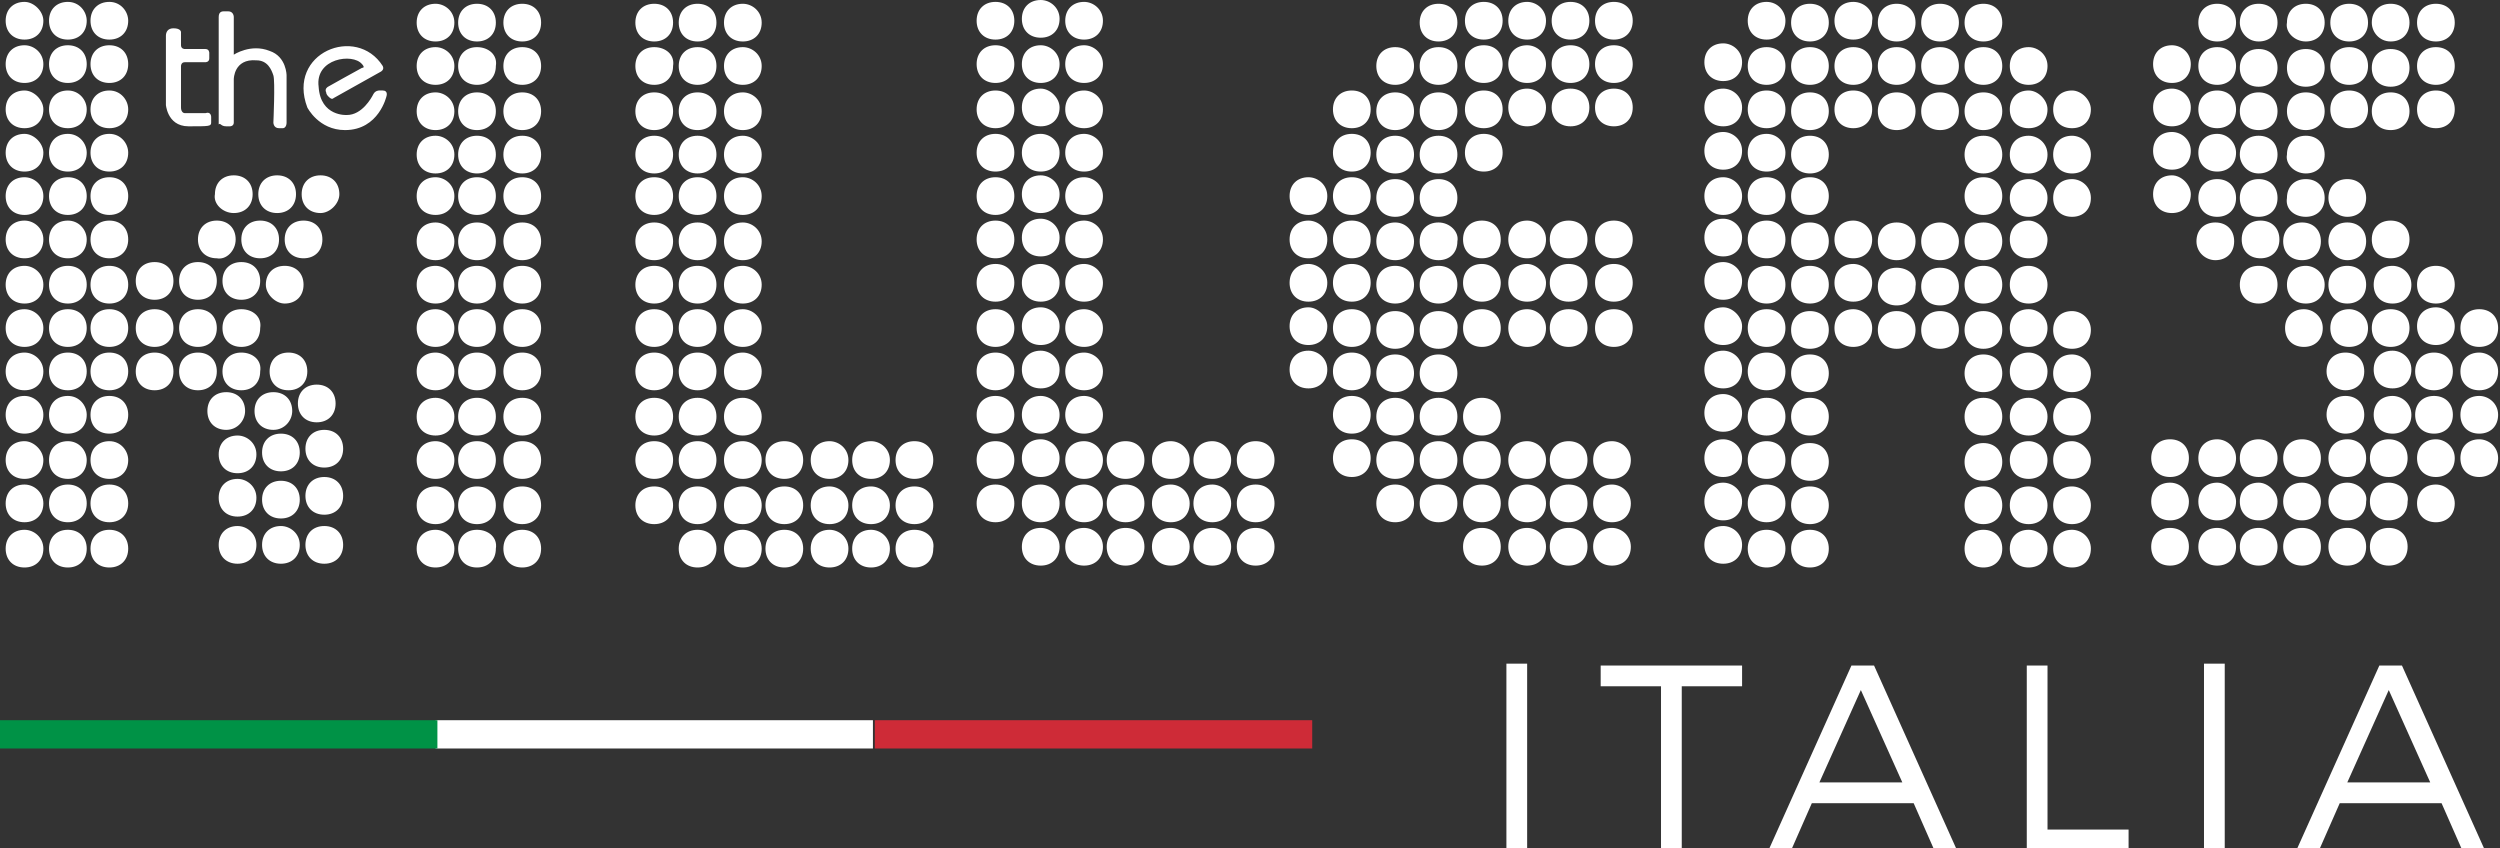 <?xml version="1.0" encoding="utf-8"?>
<!-- Generator: Adobe Illustrator 17.1.0, SVG Export Plug-In . SVG Version: 6.00 Build 0)  -->
<!DOCTYPE svg PUBLIC "-//W3C//DTD SVG 1.1//EN" "http://www.w3.org/Graphics/SVG/1.1/DTD/svg11.dtd">
<svg version="1.1" id="Livello_1" xmlns="http://www.w3.org/2000/svg" xmlns:xlink="http://www.w3.org/1999/xlink" x="0px" y="0px"
	 viewBox="231.4 718.3 132.6 45" enable-background="new 231.4 718.3 132.6 45" xml:space="preserve">
<rect x="231.4" y="718.3" width="132.6" height="45" fill="#333333" stroke="none"/>
<g>
	<g id="logo_2_">
		<g>
			<path fill="#FFFFFF" d="M360.6,718.5c-0.6,0-1,0.4-1,1s0.4,1,1,1s1-0.4,1-1S361.2,718.5,360.6,718.5z M360.6,720.8
				c-0.6,0-1,0.4-1,1s0.4,1,1,1s1-0.4,1-1S361.2,720.8,360.6,720.8z M360.6,723.1c-0.6,0-1,0.4-1,1s0.4,1,1,1s1-0.4,1-1
				S361.2,723.1,360.6,723.1z M358.2,720.5c0.6,0,1-0.4,1-1c0-0.6-0.4-1-1-1s-1,0.4-1,1C357.2,720,357.6,720.5,358.2,720.5z
				 M358.2,722.9c0.6,0,1-0.4,1-1s-0.4-1-1-1s-1,0.4-1,1S357.6,722.9,358.2,722.9z M358.2,725.2c0.6,0,1-0.4,1-1s-0.4-1-1-1
				s-1,0.4-1,1S357.6,725.2,358.2,725.2z M356,718.5c-0.6,0-1,0.4-1,1s0.4,1,1,1s1-0.4,1-1S356.6,718.5,356,718.5z M356,720.8
				c-0.6,0-1,0.4-1,1s0.4,1,1,1s1-0.4,1-1S356.6,720.8,356,720.8z M353.7,727.5c0.6,0,1-0.4,1-1c0-0.6-0.4-1-1-1s-1,0.4-1,1
				C352.6,727,353.1,727.5,353.7,727.5z M353.7,729.8c0.6,0,1-0.4,1-1s-0.4-1-1-1s-1,0.4-1,1C352.6,729.4,353.1,729.8,353.7,729.8z
				 M355.9,729.8c0.6,0,1-0.4,1-1s-0.4-1-1-1s-1,0.4-1,1S355.4,729.8,355.9,729.8z M351.2,727.5c0.6,0,1-0.4,1-1c0-0.6-0.4-1-1-1
				s-1,0.4-1,1C350.2,727,350.6,727.5,351.2,727.5z M351.2,729.8c0.6,0,1-0.4,1-1s-0.4-1-1-1s-1,0.4-1,1
				C350.2,729.4,350.6,729.8,351.2,729.8z M349,725.4c-0.6,0-1,0.4-1,1c0,0.6,0.4,1,1,1s1-0.4,1-1C350,725.9,349.6,725.4,349,725.4z
				 M349,727.8c-0.6,0-1,0.4-1,1c0,0.6,0.4,1,1,1s1-0.4,1-1C350,728.2,349.6,727.8,349,727.8z M356,723.1c-0.6,0-1,0.4-1,1
				s0.4,1,1,1s1-0.4,1-1S356.6,723.1,356,723.1z M353.7,720.5c0.6,0,1-0.4,1-1c0-0.6-0.4-1-1-1s-1,0.4-1,1
				C352.6,720,353.1,720.5,353.7,720.5z M353.7,722.9c0.6,0,1-0.4,1-1s-0.4-1-1-1s-1,0.4-1,1S353.1,722.9,353.7,722.9z M353.7,725.2
				c0.6,0,1-0.4,1-1s-0.4-1-1-1s-1,0.4-1,1S353.1,725.2,353.7,725.2z M351.2,720.5c0.6,0,1-0.4,1-1c0-0.6-0.4-1-1-1s-1,0.4-1,1
				C350.2,720,350.6,720.5,351.2,720.5z M351.2,722.9c0.6,0,1-0.4,1-1s-0.4-1-1-1s-1,0.4-1,1S350.6,722.9,351.2,722.9z M351.2,725.2
				c0.6,0,1-0.4,1-1s-0.4-1-1-1s-1,0.4-1,1S350.6,725.2,351.2,725.2z M349,718.5c-0.6,0-1,0.4-1,1s0.4,1,1,1s1-0.4,1-1
				S349.6,718.5,349,718.5z M349,720.8c-0.6,0-1,0.4-1,1s0.4,1,1,1s1-0.4,1-1S349.6,720.8,349,720.8z M349,723.1c-0.6,0-1,0.4-1,1
				s0.4,1,1,1s1-0.4,1-1S349.6,723.1,349,723.1z M346.6,723c-0.6,0-1,0.4-1,1s0.4,1,1,1s1-0.4,1-1S347.1,723,346.6,723z
				 M346.6,720.7c-0.6,0-1,0.4-1,1s0.4,1,1,1s1-0.4,1-1S347.1,720.7,346.6,720.7z M346.6,725.3c-0.6,0-1,0.4-1,1s0.4,1,1,1
				s1-0.4,1-1S347.1,725.3,346.6,725.3z M346.6,727.6c-0.6,0-1,0.4-1,1c0,0.6,0.4,1,1,1s1-0.4,1-1
				C347.6,728.1,347.1,727.6,346.6,727.6z M355.9,732.1c0.6,0,1-0.4,1-1s-0.4-1-1-1s-1,0.4-1,1S355.4,732.1,355.9,732.1z M358.2,730
				c-0.6,0-1,0.4-1,1s0.4,1,1,1c0.6,0,1-0.4,1-1S358.8,730,358.2,730z M353.5,732.1c0.6,0,1-0.4,1-1s-0.4-1-1-1s-1,0.4-1,1
				S352.9,732.1,353.5,732.1z M351.3,730c-0.6,0-1,0.4-1,1s0.4,1,1,1s1-0.4,1-1S351.9,730,351.3,730z M348.9,732.1c0.6,0,1-0.4,1-1
				s-0.4-1-1-1c-0.6,0-1,0.4-1,1S348.4,732.1,348.9,732.1z M346.5,746.3c-0.6,0-1,0.4-1,1s0.4,1,1,1s1-0.4,1-1
				S347.1,746.3,346.5,746.3z M346.5,743.9c-0.6,0-1,0.4-1,1c0,0.6,0.4,1,1,1s1-0.4,1-1C347.5,744.4,347.1,743.9,346.5,743.9z
				 M346.5,741.6c-0.6,0-1,0.4-1,1s0.4,1,1,1s1-0.4,1-1S347.1,741.6,346.5,741.6z M349,746.3c-0.6,0-1,0.4-1,1s0.4,1,1,1
				c0.6,0,1-0.4,1-1S349.5,746.3,349,746.3z M349,743.9c-0.6,0-1,0.4-1,1c0,0.6,0.4,1,1,1c0.6,0,1-0.4,1-1
				C350,744.4,349.5,743.9,349,743.9z M349,741.6c-0.6,0-1,0.4-1,1s0.4,1,1,1c0.6,0,1-0.4,1-1S349.5,741.6,349,741.6z M351.2,746.3
				c-0.6,0-1,0.4-1,1s0.4,1,1,1s1-0.4,1-1S351.7,746.3,351.2,746.3z M351.2,743.9c-0.6,0-1,0.4-1,1c0,0.6,0.4,1,1,1s1-0.4,1-1
				C352.2,744.4,351.7,743.9,351.2,743.9z M355.8,741.3c0.6,0,1-0.4,1-1s-0.4-1-1-1s-1,0.4-1,1S355.3,741.3,355.8,741.3z M355.8,739
				c0.6,0,1-0.4,1-1s-0.4-1-1-1s-1,0.4-1,1S355.3,739,355.8,739z M358.3,739.3c-0.6,0-1,0.4-1,1s0.4,1,1,1s1-0.4,1-1
				S358.8,739.3,358.3,739.3z M358.3,736.9c-0.6,0-1,0.4-1,1s0.4,1,1,1s1-0.4,1-1S358.8,736.9,358.3,736.9z M360.5,741.3
				c0.6,0,1-0.4,1-1s-0.4-1-1-1c-0.6,0-1,0.4-1,1S359.9,741.3,360.5,741.3z M360.5,739c0.6,0,1-0.4,1-1s-0.4-1-1-1c-0.6,0-1,0.4-1,1
				S359.9,739,360.5,739z M351.2,741.6c-0.6,0-1,0.4-1,1s0.4,1,1,1s1-0.4,1-1S351.7,741.6,351.2,741.6z M353.5,746.3
				c-0.6,0-1,0.4-1,1s0.4,1,1,1s1-0.4,1-1S354.1,746.3,353.5,746.3z M353.5,743.9c-0.6,0-1,0.4-1,1c0,0.6,0.4,1,1,1s1-0.4,1-1
				C354.5,744.4,354.1,743.9,353.5,743.9z M353.5,741.6c-0.6,0-1,0.4-1,1s0.4,1,1,1s1-0.4,1-1C354.5,742,354.1,741.6,353.5,741.6z
				 M355.9,746.3c-0.6,0-1,0.4-1,1s0.4,1,1,1s1-0.4,1-1S356.5,746.3,355.9,746.3z M355.9,743.9c-0.6,0-1,0.4-1,1c0,0.6,0.4,1,1,1
				s1-0.4,1-1C357,744.4,356.5,743.9,355.9,743.9z M355.9,741.6c-0.6,0-1,0.4-1,1s0.4,1,1,1s1-0.4,1-1S356.5,741.6,355.9,741.6z
				 M358.1,746.3c-0.6,0-1,0.4-1,1s0.4,1,1,1s1-0.4,1-1S358.7,746.3,358.1,746.3z M358.1,743.9c-0.6,0-1,0.4-1,1c0,0.6,0.4,1,1,1
				s1-0.4,1-1C359.2,744.4,358.7,743.9,358.1,743.9z M358.1,741.6c-0.6,0-1,0.4-1,1s0.4,1,1,1s1-0.4,1-1S358.7,741.6,358.1,741.6z
				 M360.6,741.6c-0.6,0-1,0.4-1,1s0.4,1,1,1s1-0.4,1-1S361.1,741.6,360.6,741.6z M362.9,741.6c-0.6,0-1,0.4-1,1s0.4,1,1,1
				s1-0.4,1-1S363.4,741.6,362.9,741.6z M360.6,744c-0.6,0-1,0.4-1,1s0.4,1,1,1s1-0.4,1-1S361.1,744,360.6,744z M362.9,739.3
				c-0.6,0-1,0.4-1,1s0.4,1,1,1s1-0.4,1-1S363.4,739.3,362.9,739.3z M362.9,737c-0.6,0-1,0.4-1,1s0.4,1,1,1s1-0.4,1-1
				S363.4,737,362.9,737z M362.9,736.7c0.6,0,1-0.4,1-1s-0.4-1-1-1s-1,0.4-1,1S362.3,736.7,362.9,736.7z M353.6,734.7
				c-0.6,0-1,0.4-1,1s0.4,1,1,1c0.6,0,1-0.4,1-1S354.1,734.7,353.6,734.7z M356,734.7c-0.6,0-1,0.4-1,1s0.4,1,1,1c0.6,0,1-0.4,1-1
				S356.5,734.7,356,734.7z M358.2,736.7c0.6,0,1-0.4,1-1s-0.4-1-1-1c-0.6,0-1,0.4-1,1S357.6,736.7,358.2,736.7z M360.6,734.6
				c-0.6,0-1,0.4-1,1c0,0.6,0.4,1,1,1s1-0.4,1-1S361.1,734.6,360.6,734.6z M360.6,734.4c0.6,0,1-0.4,1-1s-0.4-1-1-1
				c-0.6,0-1,0.4-1,1S360,734.4,360.6,734.4z M351.2,732.4c-0.6,0-1,0.4-1,1s0.4,1,1,1c0.6,0,1-0.4,1-1S351.8,732.4,351.2,732.4z
				 M353.7,732.4c-0.6,0-1,0.4-1,1s0.4,1,1,1c0.6,0,1-0.4,1-1S354.2,732.4,353.7,732.4z M355.9,734.4c0.6,0,1-0.4,1-1s-0.4-1-1-1
				s-1,0.4-1,1S355.3,734.4,355.9,734.4z M358.3,732.4c-0.6,0-1,0.4-1,1s0.4,1,1,1c0.6,0,1-0.4,1-1S358.8,732.4,358.3,732.4z
				 M322.8,720.6c-0.6,0-1,0.4-1,1s0.4,1,1,1c0.6,0,1-0.4,1-1S323.3,720.6,322.8,720.6z M322.8,723c-0.6,0-1,0.4-1,1s0.4,1,1,1
				c0.6,0,1-0.4,1-1S323.3,723,322.8,723z M322.8,725.3c-0.6,0-1,0.4-1,1s0.4,1,1,1c0.6,0,1-0.4,1-1S323.3,725.3,322.8,725.3z
				 M322.8,727.7c-0.6,0-1,0.4-1,1c0,0.6,0.4,1,1,1c0.6,0,1-0.4,1-1C323.8,728.1,323.3,727.7,322.8,727.7z M322.8,729.9
				c-0.6,0-1,0.4-1,1s0.4,1,1,1c0.6,0,1-0.4,1-1S323.3,729.9,322.8,729.9z M322.8,732.2c-0.6,0-1,0.4-1,1s0.4,1,1,1c0.6,0,1-0.4,1-1
				S323.3,732.2,322.8,732.2z M322.8,734.6c-0.6,0-1,0.4-1,1c0,0.6,0.4,1,1,1c0.6,0,1-0.4,1-1C323.8,735.1,323.3,734.6,322.8,734.6z
				 M322.8,736.9c-0.6,0-1,0.4-1,1s0.4,1,1,1c0.6,0,1-0.4,1-1S323.3,736.9,322.8,736.9z M322.8,739.2c-0.6,0-1,0.4-1,1s0.4,1,1,1
				c0.6,0,1-0.4,1-1S323.3,739.2,322.8,739.2z M322.8,741.6c-0.6,0-1,0.4-1,1s0.4,1,1,1c0.6,0,1-0.4,1-1S323.3,741.6,322.8,741.6z
				 M322.8,743.9c-0.6,0-1,0.4-1,1s0.4,1,1,1c0.6,0,1-0.4,1-1S323.3,743.9,322.8,743.9z M322.8,746.2c-0.6,0-1,0.4-1,1s0.4,1,1,1
				c0.6,0,1-0.4,1-1S323.3,746.2,322.8,746.2z M339,720.8c-0.6,0-1,0.4-1,1c0,0.6,0.4,1,1,1c0.6,0,1-0.4,1-1
				C340,721.2,339.5,720.8,339,720.8z M339,723.1c-0.6,0-1,0.4-1,1c0,0.6,0.4,1,1,1c0.6,0,1-0.4,1-1
				C340,723.6,339.5,723.1,339,723.1z M339,725.5c-0.6,0-1,0.4-1,1s0.4,1,1,1c0.6,0,1-0.4,1-1S339.5,725.5,339,725.5z M339,727.8
				c-0.6,0-1,0.4-1,1c0,0.6,0.4,1,1,1c0.6,0,1-0.4,1-1C340,728.2,339.5,727.8,339,727.8z M341.3,723.1c-0.6,0-1,0.4-1,1
				c0,0.6,0.4,1,1,1c0.6,0,1-0.4,1-1C342.3,723.6,341.8,723.1,341.3,723.1z M341.3,725.5c-0.6,0-1,0.4-1,1s0.4,1,1,1
				c0.6,0,1-0.4,1-1S341.8,725.5,341.3,725.5z M341.3,727.8c-0.6,0-1,0.4-1,1c0,0.6,0.4,1,1,1c0.6,0,1-0.4,1-1
				C342.3,728.2,341.8,727.8,341.3,727.8z M339,730c-0.6,0-1,0.4-1,1c0,0.6,0.4,1,1,1c0.6,0,1-0.4,1-1C340,730.5,339.5,730,339,730z
				 M339,732.4c-0.6,0-1,0.4-1,1s0.4,1,1,1c0.6,0,1-0.4,1-1S339.5,732.4,339,732.4z M339,734.7c-0.6,0-1,0.4-1,1s0.4,1,1,1
				c0.6,0,1-0.4,1-1S339.5,734.7,339,734.7z M339,737c-0.6,0-1,0.4-1,1s0.4,1,1,1c0.6,0,1-0.4,1-1S339.5,737,339,737z M339,739.4
				c-0.6,0-1,0.4-1,1c0,0.6,0.4,1,1,1c0.6,0,1-0.4,1-1C340,739.8,339.5,739.4,339,739.4z M339,741.7c-0.6,0-1,0.4-1,1s0.4,1,1,1
				c0.6,0,1-0.4,1-1S339.5,741.7,339,741.7z M339,744.1c-0.6,0-1,0.4-1,1s0.4,1,1,1c0.6,0,1-0.4,1-1S339.5,744.1,339,744.1z
				 M339,746.4c-0.6,0-1,0.4-1,1s0.4,1,1,1c0.6,0,1-0.4,1-1S339.5,746.4,339,746.4z M341.3,734.8c-0.6,0-1,0.4-1,1c0,0.6,0.4,1,1,1
				c0.6,0,1-0.4,1-1C342.3,735.2,341.8,734.8,341.3,734.8z M341.3,737.1c-0.6,0-1,0.4-1,1s0.4,1,1,1c0.6,0,1-0.4,1-1
				S341.8,737.1,341.3,737.1z M341.3,739.4c-0.6,0-1,0.4-1,1s0.4,1,1,1c0.6,0,1-0.4,1-1S341.8,739.4,341.3,739.4z M341.3,741.7
				c-0.6,0-1,0.4-1,1c0,0.6,0.4,1,1,1c0.6,0,1-0.4,1-1C342.3,742.2,341.8,741.7,341.3,741.7z M341.3,744.1c-0.6,0-1,0.4-1,1
				s0.4,1,1,1c0.6,0,1-0.4,1-1S341.8,744.1,341.3,744.1z M341.3,746.4c-0.6,0-1,0.4-1,1s0.4,1,1,1c0.6,0,1-0.4,1-1
				S341.8,746.4,341.3,746.4z M325.1,718.4c-0.6,0-1,0.4-1,1c0,0.6,0.4,1,1,1c0.6,0,1-0.4,1-1C326.1,718.9,325.7,718.4,325.1,718.4z
				 M325.1,720.8c-0.6,0-1,0.4-1,1c0,0.6,0.4,1,1,1c0.6,0,1-0.4,1-1C326.1,721.2,325.7,720.8,325.1,720.8z M325.1,723.1
				c-0.6,0-1,0.4-1,1s0.4,1,1,1c0.6,0,1-0.4,1-1S325.7,723.1,325.1,723.1z M325.1,725.4c-0.6,0-1,0.4-1,1c0,0.6,0.4,1,1,1
				c0.6,0,1-0.4,1-1C326.1,725.9,325.7,725.4,325.1,725.4z M325.1,727.7c-0.6,0-1,0.4-1,1s0.4,1,1,1c0.6,0,1-0.4,1-1
				S325.7,727.7,325.1,727.7z M325.1,730c-0.6,0-1,0.4-1,1s0.4,1,1,1c0.6,0,1-0.4,1-1S325.7,730,325.1,730z M325.1,732.4
				c-0.6,0-1,0.4-1,1s0.4,1,1,1c0.6,0,1-0.4,1-1S325.7,732.4,325.1,732.4z M325.1,734.7c-0.6,0-1,0.4-1,1s0.4,1,1,1c0.6,0,1-0.4,1-1
				S325.7,734.7,325.1,734.7z M325.1,737c-0.6,0-1,0.4-1,1s0.4,1,1,1c0.6,0,1-0.4,1-1S325.7,737,325.1,737z M325.1,739.4
				c-0.6,0-1,0.4-1,1s0.4,1,1,1c0.6,0,1-0.4,1-1S325.7,739.4,325.1,739.4z M325.1,741.7c-0.6,0-1,0.4-1,1s0.4,1,1,1c0.6,0,1-0.4,1-1
				S325.7,741.7,325.1,741.7z M325.1,744c-0.6,0-1,0.4-1,1s0.4,1,1,1c0.6,0,1-0.4,1-1S325.7,744,325.1,744z M325.1,746.4
				c-0.6,0-1,0.4-1,1s0.4,1,1,1c0.6,0,1-0.4,1-1S325.7,746.4,325.1,746.4z M327.4,718.5c-0.6,0-1,0.4-1,1c0,0.6,0.4,1,1,1s1-0.4,1-1
				C328.4,718.9,328,718.5,327.4,718.5z M327.4,720.8c-0.6,0-1,0.4-1,1s0.4,1,1,1s1-0.4,1-1S328,720.8,327.4,720.8z M327.4,723.2
				c-0.6,0-1,0.4-1,1s0.4,1,1,1s1-0.4,1-1S328,723.2,327.4,723.2z M329.7,718.4c-0.6,0-1,0.4-1,1c0,0.6,0.4,1,1,1s1-0.4,1-1
				C330.8,718.9,330.3,718.4,329.7,718.4z M329.7,720.8c-0.6,0-1,0.4-1,1c0,0.6,0.4,1,1,1s1-0.4,1-1
				C330.7,721.2,330.3,720.8,329.7,720.8z M329.7,723.1c-0.6,0-1,0.4-1,1s0.4,1,1,1s1-0.4,1-1S330.3,723.1,329.7,723.1z M332,720.5
				c0.6,0,1-0.4,1-1c0-0.6-0.4-1-1-1s-1,0.4-1,1S331.4,720.5,332,720.5z M332,722.8c0.6,0,1-0.4,1-1c0-0.6-0.4-1-1-1s-1,0.4-1,1
				C331,722.4,331.4,722.8,332,722.8z M332,725.2c0.6,0,1-0.4,1-1s-0.4-1-1-1s-1,0.4-1,1S331.4,725.2,332,725.2z M334.3,720.5
				c0.6,0,1-0.4,1-1c0-0.6-0.4-1-1-1s-1,0.4-1,1C333.3,720.1,333.7,720.5,334.3,720.5z M334.3,722.8c0.6,0,1-0.4,1-1
				c0-0.6-0.4-1-1-1s-1,0.4-1,1C333.3,722.4,333.7,722.8,334.3,722.8z M334.3,725.2c0.6,0,1-0.4,1-1s-0.4-1-1-1s-1,0.4-1,1
				S333.7,725.2,334.3,725.2z M327.4,725.5c-0.6,0-1,0.4-1,1c0,0.6,0.4,1,1,1s1-0.4,1-1C328.4,725.9,328,725.5,327.4,725.5z
				 M327.4,727.7c-0.6,0-1,0.4-1,1s0.4,1,1,1s1-0.4,1-1S328,727.7,327.4,727.7z M327.4,730.1c-0.6,0-1,0.4-1,1s0.4,1,1,1s1-0.4,1-1
				S328,730.1,327.4,730.1z M327.4,732.4c-0.6,0-1,0.4-1,1s0.4,1,1,1s1-0.4,1-1S328,732.4,327.4,732.4z M327.4,734.8
				c-0.6,0-1,0.4-1,1s0.4,1,1,1s1-0.4,1-1S328,734.8,327.4,734.8z M329.7,730c-0.6,0-1,0.4-1,1c0,0.6,0.4,1,1,1s1-0.4,1-1
				C330.7,730.4,330.2,730,329.7,730z M329.7,732.3c-0.6,0-1,0.4-1,1s0.4,1,1,1s1-0.4,1-1S330.2,732.3,329.7,732.3z M329.7,734.7
				c-0.6,0-1,0.4-1,1s0.4,1,1,1s1-0.4,1-1S330.2,734.7,329.7,734.7z M332,730.1c-0.6,0-1,0.4-1,1c0,0.6,0.4,1,1,1s1-0.4,1-1
				S332.6,730.1,332,730.1z M332,732.5c-0.6,0-1,0.4-1,1c0,0.6,0.4,1,1,1s1-0.4,1-1C333.1,732.9,332.6,732.5,332,732.5z M332,734.8
				c-0.6,0-1,0.4-1,1s0.4,1,1,1s1-0.4,1-1S332.6,734.8,332,734.8z M334.3,730.1c-0.6,0-1,0.4-1,1c0,0.6,0.4,1,1,1s1-0.4,1-1
				C335.3,730.6,334.9,730.1,334.3,730.1z M334.3,732.5c-0.6,0-1,0.4-1,1s0.4,1,1,1s1-0.4,1-1S334.9,732.5,334.3,732.5z
				 M334.3,734.8c-0.6,0-1,0.4-1,1c0,0.6,0.4,1,1,1s1-0.4,1-1S334.9,734.8,334.3,734.8z M327.4,737.1c-0.6,0-1,0.4-1,1s0.4,1,1,1
				s1-0.4,1-1S328,737.1,327.4,737.1z M327.4,739.4c-0.6,0-1,0.4-1,1s0.4,1,1,1s1-0.4,1-1S328,739.4,327.4,739.4z M327.4,741.8
				c-0.6,0-1,0.4-1,1s0.4,1,1,1s1-0.4,1-1S328,741.8,327.4,741.8z M327.4,744.1c-0.6,0-1,0.4-1,1c0,0.6,0.4,1,1,1s1-0.4,1-1
				C328.4,744.5,328,744.1,327.4,744.1z M327.4,746.4c-0.6,0-1,0.4-1,1s0.4,1,1,1s1-0.4,1-1S328,746.4,327.4,746.4z M336.6,718.5
				c-0.6,0-1,0.4-1,1c0,0.6,0.4,1,1,1c0.6,0,1-0.4,1-1S337.2,718.5,336.6,718.5z M336.6,720.8c-0.6,0-1,0.4-1,1s0.4,1,1,1
				c0.6,0,1-0.4,1-1S337.2,720.8,336.6,720.8z M336.6,723.2c-0.6,0-1,0.4-1,1s0.4,1,1,1c0.6,0,1-0.4,1-1S337.2,723.2,336.6,723.2z
				 M336.6,725.5c-0.6,0-1,0.4-1,1c0,0.6,0.4,1,1,1c0.6,0,1-0.4,1-1S337.2,725.5,336.6,725.5z M336.6,727.7c-0.6,0-1,0.4-1,1
				s0.4,1,1,1c0.6,0,1-0.4,1-1S337.2,727.7,336.6,727.7z M336.6,730.1c-0.6,0-1,0.4-1,1s0.4,1,1,1c0.6,0,1-0.4,1-1
				S337.2,730.1,336.6,730.1z M336.6,732.4c-0.6,0-1,0.4-1,1s0.4,1,1,1c0.6,0,1-0.4,1-1S337.2,732.4,336.6,732.4z M336.6,734.8
				c-0.6,0-1,0.4-1,1s0.4,1,1,1c0.6,0,1-0.4,1-1S337.2,734.8,336.6,734.8z M336.6,737.1c-0.6,0-1,0.4-1,1s0.4,1,1,1c0.6,0,1-0.4,1-1
				S337.2,737.1,336.6,737.1z M336.6,739.4c-0.6,0-1,0.4-1,1s0.4,1,1,1c0.6,0,1-0.4,1-1S337.2,739.4,336.6,739.4z M336.6,741.8
				c-0.6,0-1,0.4-1,1s0.4,1,1,1c0.6,0,1-0.4,1-1S337.2,741.8,336.6,741.8z M336.6,744.1c-0.6,0-1,0.4-1,1c0,0.6,0.4,1,1,1
				c0.6,0,1-0.4,1-1S337.2,744.1,336.6,744.1z M336.6,746.4c-0.6,0-1,0.4-1,1s0.4,1,1,1c0.6,0,1-0.4,1-1S337.2,746.4,336.6,746.4z
				 M300.8,727.7c-0.6,0-1,0.4-1,1c0,0.6,0.4,1,1,1c0.6,0,1-0.4,1-1C301.8,728.1,301.3,727.7,300.8,727.7z M300.8,730
				c-0.6,0-1,0.4-1,1s0.4,1,1,1c0.6,0,1-0.4,1-1S301.3,730,300.8,730z M300.8,732.3c-0.6,0-1,0.4-1,1s0.4,1,1,1c0.6,0,1-0.4,1-1
				S301.3,732.3,300.8,732.3z M300.8,734.6c-0.6,0-1,0.4-1,1c0,0.6,0.4,1,1,1c0.6,0,1-0.4,1-1C301.8,735.1,301.3,734.6,300.8,734.6z
				 M300.8,736.9c-0.6,0-1,0.4-1,1s0.4,1,1,1c0.6,0,1-0.4,1-1S301.3,736.9,300.8,736.9z M303.1,734.7c-0.6,0-1,0.4-1,1s0.4,1,1,1
				c0.6,0,1-0.4,1-1S303.7,734.7,303.1,734.7z M303.1,737c-0.6,0-1,0.4-1,1s0.4,1,1,1c0.6,0,1-0.4,1-1S303.7,737,303.1,737z
				 M303.1,739.3c-0.6,0-1,0.4-1,1s0.4,1,1,1c0.6,0,1-0.4,1-1S303.7,739.3,303.1,739.3z M303.1,741.6c-0.6,0-1,0.4-1,1s0.4,1,1,1
				c0.6,0,1-0.4,1-1S303.7,741.6,303.1,741.6z M303.1,723.1c-0.6,0-1,0.4-1,1s0.4,1,1,1s1-0.4,1-1S303.7,723.1,303.1,723.1z
				 M303.1,725.4c-0.6,0-1,0.4-1,1s0.4,1,1,1s1-0.4,1-1S303.7,725.4,303.1,725.4z M303.1,727.7c-0.6,0-1,0.4-1,1s0.4,1,1,1
				s1-0.4,1-1S303.7,727.7,303.1,727.7z M303.1,730c-0.6,0-1,0.4-1,1s0.4,1,1,1s1-0.4,1-1S303.7,730,303.1,730z M303.1,732.3
				c-0.6,0-1,0.4-1,1s0.4,1,1,1s1-0.4,1-1S303.7,732.3,303.1,732.3z M305.4,734.8c-0.6,0-1,0.4-1,1c0,0.6,0.4,1,1,1c0.6,0,1-0.4,1-1
				C306.4,735.2,306,734.8,305.4,734.8z M305.4,737.1c-0.6,0-1,0.4-1,1s0.4,1,1,1c0.6,0,1-0.4,1-1S306,737.1,305.4,737.1z
				 M305.4,739.4c-0.6,0-1,0.4-1,1s0.4,1,1,1c0.6,0,1-0.4,1-1S306,739.4,305.4,739.4z M305.4,741.7c-0.6,0-1,0.4-1,1s0.4,1,1,1
				c0.6,0,1-0.4,1-1S306,741.7,305.4,741.7z M305.4,744c-0.6,0-1,0.4-1,1s0.4,1,1,1c0.6,0,1-0.4,1-1S306,744,305.4,744z
				 M305.4,723.2c-0.6,0-1,0.4-1,1s0.4,1,1,1c0.6,0,1-0.4,1-1S306,723.2,305.4,723.2z M305.4,720.8c-0.6,0-1,0.4-1,1s0.4,1,1,1
				c0.6,0,1-0.4,1-1S306,720.8,305.4,720.8z M305.4,725.5c-0.6,0-1,0.4-1,1s0.4,1,1,1c0.6,0,1-0.4,1-1S306,725.5,305.4,725.5z
				 M305.4,727.8c-0.6,0-1,0.4-1,1s0.4,1,1,1c0.6,0,1-0.4,1-1S306,727.8,305.4,727.8z M305.4,730.1c-0.6,0-1,0.4-1,1
				c0,0.6,0.4,1,1,1c0.6,0,1-0.4,1-1C306.4,730.6,306,730.1,305.4,730.1z M305.4,732.4c-0.6,0-1,0.4-1,1c0,0.6,0.4,1,1,1
				c0.6,0,1-0.4,1-1S306,732.4,305.4,732.4z M307.7,734.8c-0.6,0-1,0.4-1,1c0,0.6,0.4,1,1,1c0.6,0,1-0.4,1-1
				C308.8,735.2,308.3,734.8,307.7,734.8z M307.7,737.1c-0.6,0-1,0.4-1,1s0.4,1,1,1c0.6,0,1-0.4,1-1S308.3,737.1,307.7,737.1z
				 M307.7,739.4c-0.6,0-1,0.4-1,1s0.4,1,1,1c0.6,0,1-0.4,1-1S308.3,739.4,307.7,739.4z M307.7,741.7c-0.6,0-1,0.4-1,1s0.4,1,1,1
				c0.6,0,1-0.4,1-1S308.3,741.7,307.7,741.7z M307.7,744c-0.6,0-1,0.4-1,1s0.4,1,1,1c0.6,0,1-0.4,1-1S308.3,744,307.7,744z
				 M310,739.4c-0.6,0-1,0.4-1,1s0.4,1,1,1s1-0.4,1-1S310.6,739.4,310,739.4z M310,741.7c-0.6,0-1,0.4-1,1s0.4,1,1,1s1-0.4,1-1
				S310.6,741.7,310,741.7z M310,744c-0.6,0-1,0.4-1,1s0.4,1,1,1s1-0.4,1-1S310.6,744,310,744z M310,746.3c-0.6,0-1,0.4-1,1
				s0.4,1,1,1s1-0.4,1-1S310.6,746.3,310,746.3z M312.4,741.7c-0.6,0-1,0.4-1,1s0.4,1,1,1s1-0.4,1-1S312.9,741.7,312.4,741.7z
				 M312.4,744c-0.6,0-1,0.4-1,1s0.4,1,1,1s1-0.4,1-1S312.9,744,312.4,744z M312.4,746.3c-0.6,0-1,0.4-1,1s0.4,1,1,1s1-0.4,1-1
				S312.9,746.3,312.4,746.3z M314.6,741.7c-0.6,0-1,0.4-1,1s0.4,1,1,1s1-0.4,1-1S315.2,741.7,314.6,741.7z M314.6,744
				c-0.6,0-1,0.4-1,1s0.4,1,1,1s1-0.4,1-1S315.2,744,314.6,744z M314.6,746.3c-0.6,0-1,0.4-1,1s0.4,1,1,1s1-0.4,1-1
				S315.2,746.3,314.6,746.3z M316.9,741.7c-0.6,0-1,0.4-1,1s0.4,1,1,1s1-0.4,1-1S317.4,741.7,316.9,741.7z M316.9,744
				c-0.6,0-1,0.4-1,1s0.4,1,1,1s1-0.4,1-1S317.4,744,316.9,744z M316.9,746.3c-0.6,0-1,0.4-1,1s0.4,1,1,1s1-0.4,1-1
				S317.4,746.3,316.9,746.3z M307.7,723.2c-0.6,0-1,0.4-1,1s0.4,1,1,1c0.6,0,1-0.4,1-1S308.3,723.2,307.7,723.2z M307.7,720.8
				c-0.6,0-1,0.4-1,1s0.4,1,1,1c0.6,0,1-0.4,1-1S308.3,720.8,307.7,720.8z M307.7,718.5c-0.6,0-1,0.4-1,1s0.4,1,1,1c0.6,0,1-0.4,1-1
				S308.3,718.5,307.7,718.5z M307.7,725.5c-0.6,0-1,0.4-1,1s0.4,1,1,1c0.6,0,1-0.4,1-1S308.3,725.5,307.7,725.5z M310.1,723.1
				c-0.6,0-1,0.4-1,1s0.4,1,1,1s1-0.4,1-1S310.7,723.1,310.1,723.1z M310.1,720.7c-0.6,0-1,0.4-1,1s0.4,1,1,1c0.6,0,1-0.4,1-1
				S310.7,720.7,310.1,720.7z M310.1,718.4c-0.6,0-1,0.4-1,1c0,0.6,0.4,1,1,1c0.6,0,1-0.4,1-1C311.1,718.8,310.7,718.4,310.1,718.4z
				 M312.4,723c-0.6,0-1,0.4-1,1s0.4,1,1,1s1-0.4,1-1S312.9,723,312.4,723z M312.4,720.7c-0.6,0-1,0.4-1,1s0.4,1,1,1s1-0.4,1-1
				S312.9,720.7,312.4,720.7z M312.4,718.4c-0.6,0-1,0.4-1,1c0,0.6,0.4,1,1,1s1-0.4,1-1S312.9,718.4,312.4,718.4z M314.7,723
				c-0.6,0-1,0.4-1,1s0.4,1,1,1s1-0.4,1-1S315.3,723,314.7,723z M314.7,720.7c-0.6,0-1,0.4-1,1s0.4,1,1,1s1-0.4,1-1
				S315.3,720.7,314.7,720.7z M314.7,718.4c-0.6,0-1,0.4-1,1c0,0.6,0.4,1,1,1s1-0.4,1-1S315.3,718.4,314.7,718.4z M317,723
				c-0.6,0-1,0.4-1,1s0.4,1,1,1c0.6,0,1-0.4,1-1S317.6,723,317,723z M317,720.7c-0.6,0-1,0.4-1,1s0.4,1,1,1c0.6,0,1-0.4,1-1
				S317.6,720.7,317,720.7z M317,718.4c-0.6,0-1,0.4-1,1c0,0.6,0.4,1,1,1c0.6,0,1-0.4,1-1S317.6,718.4,317,718.4z M310.1,725.4
				c-0.6,0-1,0.4-1,1s0.4,1,1,1s1-0.4,1-1S310.7,725.4,310.1,725.4z M307.7,727.8c-0.6,0-1,0.4-1,1s0.4,1,1,1c0.6,0,1-0.4,1-1
				S308.3,727.8,307.7,727.8z M307.7,730.1c-0.6,0-1,0.4-1,1c0,0.6,0.4,1,1,1c0.6,0,1-0.4,1-1C308.8,730.6,308.3,730.1,307.7,730.1z
				 M307.7,732.4c-0.6,0-1,0.4-1,1c0,0.6,0.4,1,1,1c0.6,0,1-0.4,1-1S308.3,732.4,307.7,732.4z M310,734.7c-0.6,0-1,0.4-1,1
				s0.4,1,1,1s1-0.4,1-1S310.6,734.7,310,734.7z M310,730c-0.6,0-1,0.4-1,1s0.4,1,1,1s1-0.4,1-1S310.6,730,310,730z M310,732.3
				c-0.6,0-1,0.4-1,1c0,0.6,0.4,1,1,1s1-0.4,1-1C311,732.8,310.6,732.3,310,732.3z M312.4,734.7c-0.6,0-1,0.4-1,1s0.4,1,1,1
				s1-0.4,1-1S312.9,734.7,312.4,734.7z M312.4,730c-0.6,0-1,0.4-1,1s0.4,1,1,1s1-0.4,1-1S312.9,730,312.4,730z M312.4,732.3
				c-0.6,0-1,0.4-1,1c0,0.6,0.4,1,1,1s1-0.4,1-1C313.4,732.8,312.9,732.3,312.4,732.3z M314.6,734.7c-0.6,0-1,0.4-1,1s0.4,1,1,1
				s1-0.4,1-1S315.2,734.7,314.6,734.7z M314.6,730c-0.6,0-1,0.4-1,1s0.4,1,1,1s1-0.4,1-1S315.2,730,314.6,730z M314.6,732.3
				c-0.6,0-1,0.4-1,1s0.4,1,1,1s1-0.4,1-1S315.2,732.3,314.6,732.3z M317,734.7c-0.6,0-1,0.4-1,1s0.4,1,1,1c0.6,0,1-0.4,1-1
				S317.6,734.7,317,734.7z M317,730c-0.6,0-1,0.4-1,1s0.4,1,1,1c0.6,0,1-0.4,1-1S317.6,730,317,730z M317,732.3c-0.6,0-1,0.4-1,1
				s0.4,1,1,1c0.6,0,1-0.4,1-1S317.6,732.3,317,732.3z M284.2,718.4c-0.6,0-1,0.4-1,1c0,0.6,0.4,1,1,1c0.6,0,1-0.4,1-1
				C285.2,718.8,284.8,718.4,284.2,718.4z M284.2,720.7c-0.6,0-1,0.4-1,1s0.4,1,1,1c0.6,0,1-0.4,1-1S284.8,720.7,284.2,720.7z
				 M284.2,723.1c-0.6,0-1,0.4-1,1s0.4,1,1,1c0.6,0,1-0.4,1-1S284.8,723.1,284.2,723.1z M284.2,725.4c-0.6,0-1,0.4-1,1s0.4,1,1,1
				c0.6,0,1-0.4,1-1S284.8,725.4,284.2,725.4z M284.2,727.7c-0.6,0-1,0.4-1,1c0,0.6,0.4,1,1,1c0.6,0,1-0.4,1-1
				C285.2,728.1,284.8,727.7,284.2,727.7z M284.2,730c-0.6,0-1,0.4-1,1s0.4,1,1,1c0.6,0,1-0.4,1-1S284.8,730,284.2,730z
				 M284.2,732.3c-0.6,0-1,0.4-1,1s0.4,1,1,1c0.6,0,1-0.4,1-1S284.8,732.3,284.2,732.3z M284.2,734.7c-0.6,0-1,0.4-1,1
				c0,0.6,0.4,1,1,1c0.6,0,1-0.4,1-1C285.2,735.1,284.8,734.7,284.2,734.7z M284.2,737c-0.6,0-1,0.4-1,1s0.4,1,1,1c0.6,0,1-0.4,1-1
				S284.8,737,284.2,737z M284.2,739.3c-0.6,0-1,0.4-1,1s0.4,1,1,1c0.6,0,1-0.4,1-1S284.8,739.3,284.2,739.3z M284.2,741.7
				c-0.6,0-1,0.4-1,1s0.4,1,1,1c0.6,0,1-0.4,1-1S284.8,741.7,284.2,741.7z M284.2,744c-0.6,0-1,0.4-1,1c0,0.6,0.4,1,1,1
				c0.6,0,1-0.4,1-1C285.2,744.4,284.8,744,284.2,744z M286.6,718.3c-0.6,0-1,0.4-1,1s0.4,1,1,1c0.6,0,1-0.4,1-1
				S287.1,718.3,286.6,718.3z M286.6,720.7c-0.6,0-1,0.4-1,1c0,0.6,0.4,1,1,1c0.6,0,1-0.4,1-1C287.6,721.1,287.1,720.7,286.6,720.7z
				 M286.6,723c-0.6,0-1,0.4-1,1c0,0.6,0.4,1,1,1c0.6,0,1-0.4,1-1C287.6,723.5,287.1,723,286.6,723z M286.6,725.4c-0.6,0-1,0.4-1,1
				s0.4,1,1,1c0.6,0,1-0.4,1-1S287.1,725.4,286.6,725.4z M286.6,727.6c-0.6,0-1,0.4-1,1s0.4,1,1,1c0.6,0,1-0.4,1-1
				S287.1,727.6,286.6,727.6z M286.6,729.9c-0.6,0-1,0.4-1,1s0.4,1,1,1c0.6,0,1-0.4,1-1S287.1,729.9,286.6,729.9z M286.6,732.3
				c-0.6,0-1,0.4-1,1s0.4,1,1,1c0.6,0,1-0.4,1-1S287.1,732.3,286.6,732.3z M286.6,734.6c-0.6,0-1,0.4-1,1s0.4,1,1,1c0.6,0,1-0.4,1-1
				S287.1,734.6,286.6,734.6z M286.6,736.9c-0.6,0-1,0.4-1,1s0.4,1,1,1c0.6,0,1-0.4,1-1S287.1,736.9,286.6,736.9z M286.6,739.3
				c-0.6,0-1,0.4-1,1c0,0.6,0.4,1,1,1c0.6,0,1-0.4,1-1C287.6,739.7,287.1,739.3,286.6,739.3z M286.6,741.6c-0.6,0-1,0.4-1,1
				s0.4,1,1,1c0.6,0,1-0.4,1-1S287.1,741.6,286.6,741.6z M286.6,744c-0.6,0-1,0.4-1,1s0.4,1,1,1c0.6,0,1-0.4,1-1
				S287.1,744,286.6,744z M286.6,746.3c-0.6,0-1,0.4-1,1s0.4,1,1,1c0.6,0,1-0.4,1-1S287.1,746.3,286.6,746.3z M288.9,718.4
				c-0.6,0-1,0.4-1,1c0,0.6,0.4,1,1,1s1-0.4,1-1C289.9,718.8,289.4,718.4,288.9,718.4z M288.9,720.7c-0.6,0-1,0.4-1,1s0.4,1,1,1
				s1-0.4,1-1S289.4,720.7,288.9,720.7z M288.9,723.1c-0.6,0-1,0.4-1,1s0.4,1,1,1s1-0.4,1-1S289.4,723.1,288.9,723.1z M288.9,725.4
				c-0.6,0-1,0.4-1,1s0.4,1,1,1s1-0.4,1-1S289.4,725.4,288.9,725.4z M288.9,727.7c-0.6,0-1,0.4-1,1c0,0.6,0.4,1,1,1s1-0.4,1-1
				C289.9,728.1,289.4,727.7,288.9,727.7z M288.9,730c-0.6,0-1,0.4-1,1s0.4,1,1,1s1-0.4,1-1S289.4,730,288.9,730z M288.9,732.3
				c-0.6,0-1,0.4-1,1s0.4,1,1,1s1-0.4,1-1S289.4,732.3,288.9,732.3z M288.9,734.7c-0.6,0-1,0.4-1,1c0,0.6,0.4,1,1,1s1-0.4,1-1
				C289.9,735.1,289.4,734.7,288.9,734.7z M288.9,737c-0.6,0-1,0.4-1,1s0.4,1,1,1s1-0.4,1-1S289.4,737,288.9,737z M288.9,739.3
				c-0.6,0-1,0.4-1,1s0.4,1,1,1s1-0.4,1-1S289.4,739.3,288.9,739.3z M288.9,741.7c-0.6,0-1,0.4-1,1s0.4,1,1,1s1-0.4,1-1
				S289.4,741.7,288.9,741.7z M288.9,744c-0.6,0-1,0.4-1,1c0,0.6,0.4,1,1,1s1-0.4,1-1C289.9,744.4,289.4,744,288.9,744z
				 M288.9,746.3c-0.6,0-1,0.4-1,1s0.4,1,1,1s1-0.4,1-1S289.4,746.3,288.9,746.3z M291.1,741.7c-0.6,0-1,0.4-1,1s0.4,1,1,1
				s1-0.4,1-1S291.7,741.7,291.1,741.7z M291.1,744c-0.6,0-1,0.4-1,1c0,0.6,0.4,1,1,1s1-0.4,1-1S291.7,744,291.1,744z M291.1,746.3
				c-0.6,0-1,0.4-1,1s0.4,1,1,1s1-0.4,1-1S291.7,746.3,291.1,746.3z M293.5,741.7c-0.6,0-1,0.4-1,1s0.4,1,1,1s1-0.4,1-1
				S294,741.7,293.5,741.7z M293.5,744c-0.6,0-1,0.4-1,1c0,0.6,0.4,1,1,1s1-0.4,1-1S294,744,293.5,744z M293.5,746.3
				c-0.6,0-1,0.4-1,1s0.4,1,1,1s1-0.4,1-1S294,746.3,293.5,746.3z M295.7,741.7c-0.6,0-1,0.4-1,1s0.4,1,1,1s1-0.4,1-1
				S296.2,741.7,295.7,741.7z M295.7,744c-0.6,0-1,0.4-1,1c0,0.6,0.4,1,1,1s1-0.4,1-1S296.2,744,295.7,744z M295.7,746.3
				c-0.6,0-1,0.4-1,1s0.4,1,1,1s1-0.4,1-1S296.2,746.3,295.7,746.3z M298,741.7c-0.6,0-1,0.4-1,1s0.4,1,1,1c0.6,0,1-0.4,1-1
				S298.6,741.7,298,741.7z M298,744c-0.6,0-1,0.4-1,1c0,0.6,0.4,1,1,1c0.6,0,1-0.4,1-1S298.6,744,298,744z M298,746.3
				c-0.6,0-1,0.4-1,1s0.4,1,1,1c0.6,0,1-0.4,1-1S298.6,746.3,298,746.3z M266.1,718.5c-0.6,0-1,0.4-1,1s0.4,1,1,1c0.6,0,1-0.4,1-1
				S266.7,718.5,266.1,718.5z M266.1,720.8c-0.6,0-1,0.4-1,1c0,0.6,0.4,1,1,1c0.6,0,1-0.4,1-1C267.2,721.2,266.7,720.8,266.1,720.8z
				 M266.1,723.2c-0.6,0-1,0.4-1,1s0.4,1,1,1c0.6,0,1-0.4,1-1S266.7,723.2,266.1,723.2z M266.1,725.5c-0.6,0-1,0.4-1,1s0.4,1,1,1
				c0.6,0,1-0.4,1-1S266.7,725.5,266.1,725.5z M266.1,727.7c-0.6,0-1,0.4-1,1s0.4,1,1,1c0.6,0,1-0.4,1-1S266.7,727.7,266.1,727.7z
				 M266.1,730.1c-0.6,0-1,0.4-1,1c0,0.6,0.4,1,1,1c0.6,0,1-0.4,1-1S266.7,730.1,266.1,730.1z M266.1,732.4c-0.6,0-1,0.4-1,1
				s0.4,1,1,1c0.6,0,1-0.4,1-1S266.7,732.4,266.1,732.4z M266.1,734.7c-0.6,0-1,0.4-1,1s0.4,1,1,1c0.6,0,1-0.4,1-1
				S266.7,734.7,266.1,734.7z M266.1,737c-0.6,0-1,0.4-1,1s0.4,1,1,1c0.6,0,1-0.4,1-1S266.7,737,266.1,737z M266.1,739.4
				c-0.6,0-1,0.4-1,1s0.4,1,1,1c0.6,0,1-0.4,1-1S266.7,739.4,266.1,739.4z M266.1,741.7c-0.6,0-1,0.4-1,1s0.4,1,1,1c0.6,0,1-0.4,1-1
				S266.7,741.7,266.1,741.7z M266.1,744.1c-0.6,0-1,0.4-1,1s0.4,1,1,1c0.6,0,1-0.4,1-1S266.7,744.1,266.1,744.1z M268.4,718.5
				c-0.6,0-1,0.4-1,1s0.4,1,1,1c0.6,0,1-0.4,1-1S269,718.5,268.4,718.5z M268.4,720.8c-0.6,0-1,0.4-1,1c0,0.6,0.4,1,1,1
				c0.6,0,1-0.4,1-1C269.4,721.2,269,720.8,268.4,720.8z M268.4,723.2c-0.6,0-1,0.4-1,1s0.4,1,1,1c0.6,0,1-0.4,1-1
				S269,723.2,268.4,723.2z M268.4,725.5c-0.6,0-1,0.4-1,1s0.4,1,1,1c0.6,0,1-0.4,1-1S269,725.5,268.4,725.5z M268.4,727.7
				c-0.6,0-1,0.4-1,1s0.4,1,1,1c0.6,0,1-0.4,1-1S269,727.7,268.4,727.7z M268.4,730.1c-0.6,0-1,0.4-1,1c0,0.6,0.4,1,1,1
				c0.6,0,1-0.4,1-1S269,730.1,268.4,730.1z M268.4,732.4c-0.6,0-1,0.4-1,1s0.4,1,1,1c0.6,0,1-0.4,1-1S269,732.4,268.4,732.4z
				 M268.4,734.7c-0.6,0-1,0.4-1,1s0.4,1,1,1c0.6,0,1-0.4,1-1S269,734.7,268.4,734.7z M268.4,737c-0.6,0-1,0.4-1,1s0.4,1,1,1
				c0.6,0,1-0.4,1-1S269,737,268.4,737z M268.4,739.4c-0.6,0-1,0.4-1,1s0.4,1,1,1c0.6,0,1-0.4,1-1S269,739.4,268.4,739.4z
				 M268.4,741.7c-0.6,0-1,0.4-1,1s0.4,1,1,1c0.6,0,1-0.4,1-1S269,741.7,268.4,741.7z M268.4,744.1c-0.6,0-1,0.4-1,1s0.4,1,1,1
				c0.6,0,1-0.4,1-1S269,744.1,268.4,744.1z M268.4,746.4c-0.6,0-1,0.4-1,1c0,0.6,0.4,1,1,1c0.6,0,1-0.4,1-1
				C269.4,746.8,269,746.4,268.4,746.4z M270.8,718.5c-0.6,0-1,0.4-1,1s0.4,1,1,1s1-0.4,1-1S271.3,718.5,270.8,718.5z M270.8,720.8
				c-0.6,0-1,0.4-1,1c0,0.6,0.4,1,1,1s1-0.4,1-1C271.8,721.2,271.3,720.8,270.8,720.8z M270.8,723.2c-0.6,0-1,0.4-1,1s0.4,1,1,1
				s1-0.4,1-1S271.3,723.2,270.8,723.2z M270.8,725.5c-0.6,0-1,0.4-1,1s0.4,1,1,1s1-0.4,1-1S271.3,725.5,270.8,725.5z M270.8,727.7
				c-0.6,0-1,0.4-1,1s0.4,1,1,1s1-0.4,1-1S271.3,727.7,270.8,727.7z M270.8,730.1c-0.6,0-1,0.4-1,1c0,0.6,0.4,1,1,1s1-0.4,1-1
				S271.3,730.1,270.8,730.1z M270.8,732.4c-0.6,0-1,0.4-1,1s0.4,1,1,1s1-0.4,1-1S271.3,732.4,270.8,732.4z M270.8,734.7
				c-0.6,0-1,0.4-1,1s0.4,1,1,1s1-0.4,1-1S271.3,734.7,270.8,734.7z M270.8,737c-0.6,0-1,0.4-1,1s0.4,1,1,1s1-0.4,1-1
				S271.3,737,270.8,737z M270.8,739.4c-0.6,0-1,0.4-1,1s0.4,1,1,1s1-0.4,1-1S271.3,739.4,270.8,739.4z M270.8,741.7
				c-0.6,0-1,0.4-1,1s0.4,1,1,1s1-0.4,1-1S271.3,741.7,270.8,741.7z M270.8,744.1c-0.6,0-1,0.4-1,1s0.4,1,1,1s1-0.4,1-1
				S271.3,744.1,270.8,744.1z M270.8,746.4c-0.6,0-1,0.4-1,1c0,0.6,0.4,1,1,1s1-0.4,1-1C271.8,746.8,271.3,746.4,270.8,746.4z
				 M273,741.7c-0.6,0-1,0.4-1,1s0.4,1,1,1s1-0.4,1-1S273.6,741.7,273,741.7z M273,744.1c-0.6,0-1,0.4-1,1s0.4,1,1,1s1-0.4,1-1
				S273.6,744.1,273,744.1z M273,746.4c-0.6,0-1,0.4-1,1c0,0.6,0.4,1,1,1s1-0.4,1-1C274,746.8,273.6,746.4,273,746.4z M275.4,741.7
				c-0.6,0-1,0.4-1,1s0.4,1,1,1s1-0.4,1-1S275.9,741.7,275.4,741.7z M275.4,744.1c-0.6,0-1,0.4-1,1s0.4,1,1,1s1-0.4,1-1
				S275.9,744.1,275.4,744.1z M275.4,746.4c-0.6,0-1,0.4-1,1c0,0.6,0.4,1,1,1s1-0.4,1-1C276.4,746.8,275.9,746.4,275.4,746.4z
				 M277.6,741.7c-0.6,0-1,0.4-1,1s0.4,1,1,1c0.6,0,1-0.4,1-1S278.1,741.7,277.6,741.7z M277.6,744.1c-0.6,0-1,0.4-1,1s0.4,1,1,1
				c0.6,0,1-0.4,1-1S278.1,744.1,277.6,744.1z M277.6,746.4c-0.6,0-1,0.4-1,1c0,0.6,0.4,1,1,1c0.6,0,1-0.4,1-1
				C278.6,746.8,278.1,746.4,277.6,746.4z M279.9,741.7c-0.6,0-1,0.4-1,1s0.4,1,1,1s1-0.4,1-1S280.5,741.7,279.9,741.7z
				 M279.9,744.1c-0.6,0-1,0.4-1,1s0.4,1,1,1s1-0.4,1-1S280.5,744.1,279.9,744.1z M279.9,746.4c-0.6,0-1,0.4-1,1c0,0.6,0.4,1,1,1
				s1-0.4,1-1C281,746.8,280.5,746.4,279.9,746.4z M254.5,718.5c-0.6,0-1,0.4-1,1s0.4,1,1,1s1-0.4,1-1S255,718.5,254.5,718.5z
				 M254.5,720.8c-0.6,0-1,0.4-1,1c0,0.6,0.4,1,1,1s1-0.4,1-1C255.5,721.2,255,720.8,254.5,720.8z M254.5,723.2c-0.6,0-1,0.4-1,1
				s0.4,1,1,1s1-0.4,1-1S255,723.2,254.5,723.2z M254.5,725.5c-0.6,0-1,0.4-1,1s0.4,1,1,1s1-0.4,1-1S255,725.5,254.5,725.5z
				 M254.5,727.7c-0.6,0-1,0.4-1,1s0.4,1,1,1s1-0.4,1-1S255,727.7,254.5,727.7z M254.5,730.1c-0.6,0-1,0.4-1,1c0,0.6,0.4,1,1,1
				s1-0.4,1-1S255,730.1,254.5,730.1z M254.5,732.4c-0.6,0-1,0.4-1,1s0.4,1,1,1s1-0.4,1-1S255,732.4,254.5,732.4z M254.5,734.7
				c-0.6,0-1,0.4-1,1s0.4,1,1,1s1-0.4,1-1S255,734.7,254.5,734.7z M254.5,737c-0.6,0-1,0.4-1,1s0.4,1,1,1s1-0.4,1-1
				S255,737,254.5,737z M254.5,739.4c-0.6,0-1,0.4-1,1s0.4,1,1,1s1-0.4,1-1S255,739.4,254.5,739.4z M254.5,741.7c-0.6,0-1,0.4-1,1
				s0.4,1,1,1s1-0.4,1-1S255,741.7,254.5,741.7z M254.5,744.1c-0.6,0-1,0.4-1,1s0.4,1,1,1s1-0.4,1-1S255,744.1,254.5,744.1z
				 M254.5,746.4c-0.6,0-1,0.4-1,1c0,0.6,0.4,1,1,1s1-0.4,1-1C255.5,746.8,255,746.4,254.5,746.4z M256.7,718.5c-0.6,0-1,0.4-1,1
				s0.4,1,1,1c0.6,0,1-0.4,1-1S257.3,718.5,256.7,718.5z M256.7,720.8c-0.6,0-1,0.4-1,1c0,0.6,0.4,1,1,1c0.6,0,1-0.4,1-1
				C257.8,721.2,257.3,720.8,256.7,720.8z M256.7,723.2c-0.6,0-1,0.4-1,1s0.4,1,1,1c0.6,0,1-0.4,1-1S257.3,723.2,256.7,723.2z
				 M256.7,725.5c-0.6,0-1,0.4-1,1s0.4,1,1,1c0.6,0,1-0.4,1-1S257.3,725.5,256.7,725.5z M256.7,727.7c-0.6,0-1,0.4-1,1s0.4,1,1,1
				c0.6,0,1-0.4,1-1S257.3,727.7,256.7,727.7z M256.7,730.1c-0.6,0-1,0.4-1,1c0,0.6,0.4,1,1,1c0.6,0,1-0.4,1-1
				S257.3,730.1,256.7,730.1z M256.7,732.4c-0.6,0-1,0.4-1,1s0.4,1,1,1c0.6,0,1-0.4,1-1S257.3,732.4,256.7,732.4z M256.7,734.7
				c-0.6,0-1,0.4-1,1s0.4,1,1,1c0.6,0,1-0.4,1-1S257.3,734.7,256.7,734.7z M256.7,737c-0.6,0-1,0.4-1,1s0.4,1,1,1c0.6,0,1-0.4,1-1
				S257.3,737,256.7,737z M256.7,739.4c-0.6,0-1,0.4-1,1s0.4,1,1,1c0.6,0,1-0.4,1-1S257.3,739.4,256.7,739.4z M256.7,741.7
				c-0.6,0-1,0.4-1,1s0.4,1,1,1c0.6,0,1-0.4,1-1S257.3,741.7,256.7,741.7z M256.7,744.1c-0.6,0-1,0.4-1,1s0.4,1,1,1c0.6,0,1-0.4,1-1
				S257.3,744.1,256.7,744.1z M256.7,746.4c-0.6,0-1,0.4-1,1c0,0.6,0.4,1,1,1c0.6,0,1-0.4,1-1C257.8,746.8,257.3,746.4,256.7,746.4z
				 M259.1,718.5c-0.6,0-1,0.4-1,1s0.4,1,1,1c0.6,0,1-0.4,1-1S259.7,718.5,259.1,718.5z M259.1,720.8c-0.6,0-1,0.4-1,1
				c0,0.6,0.4,1,1,1c0.6,0,1-0.4,1-1C260.1,721.2,259.7,720.8,259.1,720.8z M259.1,723.2c-0.6,0-1,0.4-1,1s0.4,1,1,1
				c0.6,0,1-0.4,1-1S259.7,723.2,259.1,723.2z M259.1,725.5c-0.6,0-1,0.4-1,1s0.4,1,1,1c0.6,0,1-0.4,1-1S259.7,725.5,259.1,725.5z
				 M259.1,727.7c-0.6,0-1,0.4-1,1s0.4,1,1,1c0.6,0,1-0.4,1-1S259.7,727.7,259.1,727.7z M259.1,730.1c-0.6,0-1,0.4-1,1
				c0,0.6,0.4,1,1,1c0.6,0,1-0.4,1-1S259.7,730.1,259.1,730.1z M259.1,732.4c-0.6,0-1,0.4-1,1s0.4,1,1,1c0.6,0,1-0.4,1-1
				S259.7,732.4,259.1,732.4z M259.1,734.7c-0.6,0-1,0.4-1,1s0.4,1,1,1c0.6,0,1-0.4,1-1S259.7,734.7,259.1,734.7z M259.1,737
				c-0.6,0-1,0.4-1,1s0.4,1,1,1c0.6,0,1-0.4,1-1S259.7,737,259.1,737z M259.1,739.4c-0.6,0-1,0.4-1,1s0.4,1,1,1c0.6,0,1-0.4,1-1
				S259.7,739.4,259.1,739.4z M259.1,741.7c-0.6,0-1,0.4-1,1s0.4,1,1,1c0.6,0,1-0.4,1-1S259.7,741.7,259.1,741.7z M259.1,744.1
				c-0.6,0-1,0.4-1,1s0.4,1,1,1c0.6,0,1-0.4,1-1S259.7,744.1,259.1,744.1z M259.1,746.4c-0.6,0-1,0.4-1,1c0,0.6,0.4,1,1,1
				c0.6,0,1-0.4,1-1C260.1,746.8,259.7,746.4,259.1,746.4z M232.7,718.4c-0.6,0-1,0.4-1,1c0,0.6,0.4,1,1,1s1-0.4,1-1
				C233.7,718.9,233.2,718.4,232.7,718.4z M232.7,720.7c-0.6,0-1,0.4-1,1s0.4,1,1,1s1-0.4,1-1S233.2,720.7,232.7,720.7z
				 M232.7,723.1c-0.6,0-1,0.4-1,1c0,0.6,0.4,1,1,1s1-0.4,1-1C233.7,723.6,233.2,723.1,232.7,723.1z M232.7,725.4c-0.6,0-1,0.4-1,1
				c0,0.6,0.4,1,1,1s1-0.4,1-1C233.7,725.9,233.2,725.4,232.7,725.4z M232.7,727.7c-0.6,0-1,0.4-1,1s0.4,1,1,1s1-0.4,1-1
				S233.2,727.7,232.7,727.7z M232.7,730c-0.6,0-1,0.4-1,1s0.4,1,1,1s1-0.4,1-1S233.2,730,232.7,730z M232.7,732.4c-0.6,0-1,0.4-1,1
				c0,0.6,0.4,1,1,1s1-0.4,1-1C233.7,732.8,233.2,732.4,232.7,732.4z M232.7,734.7c-0.6,0-1,0.4-1,1s0.4,1,1,1s1-0.4,1-1
				S233.2,734.7,232.7,734.7z M232.7,737c-0.6,0-1,0.4-1,1s0.4,1,1,1s1-0.4,1-1S233.2,737,232.7,737z M232.7,739.3c-0.6,0-1,0.4-1,1
				s0.4,1,1,1s1-0.4,1-1S233.2,739.3,232.7,739.3z M232.7,741.7c-0.6,0-1,0.4-1,1c0,0.6,0.4,1,1,1s1-0.4,1-1
				C233.7,742.2,233.2,741.7,232.7,741.7z M232.7,744c-0.6,0-1,0.4-1,1s0.4,1,1,1s1-0.4,1-1S233.2,744,232.7,744z M232.7,746.4
				c-0.6,0-1,0.4-1,1s0.4,1,1,1s1-0.4,1-1S233.2,746.4,232.7,746.4z M235,718.4c-0.6,0-1,0.4-1,1c0,0.6,0.4,1,1,1c0.6,0,1-0.4,1-1
				C236,718.9,235.6,718.4,235,718.4z M235,720.7c-0.6,0-1,0.4-1,1s0.4,1,1,1c0.6,0,1-0.4,1-1S235.6,720.7,235,720.7z M235,723.1
				c-0.6,0-1,0.4-1,1c0,0.6,0.4,1,1,1c0.6,0,1-0.4,1-1C236,723.6,235.6,723.1,235,723.1z M235,725.4c-0.6,0-1,0.4-1,1
				c0,0.6,0.4,1,1,1c0.6,0,1-0.4,1-1C236,725.9,235.6,725.4,235,725.4z M235,727.7c-0.6,0-1,0.4-1,1s0.4,1,1,1c0.6,0,1-0.4,1-1
				S235.6,727.7,235,727.7z M235,730c-0.6,0-1,0.4-1,1s0.4,1,1,1c0.6,0,1-0.4,1-1C236,730.5,235.6,730,235,730z M235,732.4
				c-0.6,0-1,0.4-1,1c0,0.6,0.4,1,1,1c0.6,0,1-0.4,1-1C236,732.8,235.6,732.4,235,732.4z M235,734.7c-0.6,0-1,0.4-1,1s0.4,1,1,1
				c0.6,0,1-0.4,1-1S235.6,734.7,235,734.7z M235,737c-0.6,0-1,0.4-1,1s0.4,1,1,1c0.6,0,1-0.4,1-1S235.6,737,235,737z M235,739.3
				c-0.6,0-1,0.4-1,1s0.4,1,1,1c0.6,0,1-0.4,1-1C236,739.8,235.6,739.3,235,739.3z M235,741.7c-0.6,0-1,0.4-1,1c0,0.6,0.4,1,1,1
				c0.6,0,1-0.4,1-1C236,742.2,235.6,741.7,235,741.7z M235,744c-0.6,0-1,0.4-1,1s0.4,1,1,1c0.6,0,1-0.4,1-1S235.6,744,235,744z
				 M235,746.4c-0.6,0-1,0.4-1,1s0.4,1,1,1c0.6,0,1-0.4,1-1S235.6,746.4,235,746.4z M237.2,718.4c-0.6,0-1,0.4-1,1c0,0.6,0.4,1,1,1
				c0.6,0,1-0.4,1-1C238.2,718.9,237.8,718.4,237.2,718.4z M237.2,720.7c-0.6,0-1,0.4-1,1s0.4,1,1,1c0.6,0,1-0.4,1-1
				S237.8,720.7,237.2,720.7z M237.2,723.1c-0.6,0-1,0.4-1,1c0,0.6,0.4,1,1,1c0.6,0,1-0.4,1-1C238.2,723.6,237.8,723.1,237.2,723.1z
				 M237.2,725.4c-0.6,0-1,0.4-1,1c0,0.6,0.4,1,1,1c0.6,0,1-0.4,1-1C238.2,725.9,237.8,725.4,237.2,725.4z M237.2,727.7
				c-0.6,0-1,0.4-1,1s0.4,1,1,1c0.6,0,1-0.4,1-1S237.8,727.7,237.2,727.7z M237.2,730c-0.6,0-1,0.4-1,1s0.4,1,1,1c0.6,0,1-0.4,1-1
				S237.8,730,237.2,730z M237.2,732.4c-0.6,0-1,0.4-1,1c0,0.6,0.4,1,1,1c0.6,0,1-0.4,1-1C238.2,732.8,237.8,732.4,237.2,732.4z
				 M237.2,734.7c-0.6,0-1,0.4-1,1s0.4,1,1,1c0.6,0,1-0.4,1-1S237.8,734.7,237.2,734.7z M237.2,737c-0.6,0-1,0.4-1,1s0.4,1,1,1
				c0.6,0,1-0.4,1-1S237.8,737,237.2,737z M239.6,732.2c-0.6,0-1,0.4-1,1s0.4,1,1,1c0.6,0,1-0.4,1-1S240.2,732.2,239.6,732.2z
				 M239.6,734.7c-0.6,0-1,0.4-1,1c0,0.6,0.4,1,1,1c0.6,0,1-0.4,1-1C240.6,735.1,240.2,734.7,239.6,734.7z M239.6,737
				c-0.6,0-1,0.4-1,1c0,0,0,0,0,0c0,0,0,0,0,0c0,0.6,0.4,1,1,1c0.6,0,1-0.4,1-1c0,0,0,0,0,0c0,0,0,0,0,0
				C240.6,737.4,240.2,737,239.6,737z M241.9,732.2c-0.6,0-1,0.4-1,1s0.4,1,1,1s1-0.4,1-1S242.5,732.2,241.9,732.2z M241.9,734.7
				c-0.6,0-1,0.4-1,1c0,0.6,0.4,1,1,1s1-0.4,1-1C242.9,735.1,242.5,734.7,241.9,734.7z M242.9,738L242.9,738
				C242.9,738,242.9,738,242.9,738c0-0.6-0.4-1-1-1s-1,0.4-1,1c0,0,0,0,0,0c0,0,0,0,0,0c0,0.6,0.4,1,1,1S242.9,738.6,242.9,738z
				 M244.2,732.2c-0.6,0-1,0.4-1,1s0.4,1,1,1c0.6,0,1-0.4,1-1S244.8,732.2,244.2,732.2z M246.5,734.4c0.6,0,1-0.4,1-1
				c0-0.6-0.4-1-1-1s-1,0.4-1,1C245.5,733.9,246,734.4,246.5,734.4z M243.8,729.6c0.6,0,1-0.4,1-1c0-0.6-0.4-1-1-1c-0.6,0-1,0.4-1,1
				C242.7,729.1,243.2,729.6,243.8,729.6z M245.1,728.6c0,0.6,0.4,1,1,1s1-0.4,1-1c0-0.6-0.4-1-1-1S245.1,728,245.1,728.6z
				 M249.4,728.6c0-0.6-0.4-1-1-1c-0.6,0-1,0.4-1,1c0,0.6,0.4,1,1,1C248.9,729.6,249.4,729.1,249.4,728.6z M243.9,731
				c0-0.6-0.4-1-1-1c-0.6,0-1,0.4-1,1s0.4,1,1,1C243.4,732.1,243.9,731.6,243.9,731z M246.2,731c0-0.6-0.4-1-1-1c-0.6,0-1,0.4-1,1
				s0.4,1,1,1S246.2,731.6,246.2,731z M248.5,731c0-0.6-0.4-1-1-1c-0.6,0-1,0.4-1,1s0.4,1,1,1S248.5,731.6,248.5,731z M246.7,739
				c0.6,0,1-0.4,1-1s-0.4-1-1-1c-0.6,0-1,0.4-1,1S246.1,739,246.7,739z M244.4,740.1c0-0.6-0.4-1-1-1c-0.6,0-1,0.4-1,1s0.4,1,1,1
				C244,741.1,244.4,740.6,244.4,740.1z M244,741.4c-0.6,0-1,0.4-1,1c0,0.6,0.4,1,1,1c0.6,0,1-0.4,1-1S244.5,741.4,244,741.4z
				 M246.3,741.3c-0.6,0-1,0.4-1,1s0.4,1,1,1c0.6,0,1-0.4,1-1S246.9,741.3,246.3,741.3z M248.6,743.1c0.6,0,1-0.4,1-1
				c0-0.6-0.4-1-1-1s-1,0.4-1,1C247.6,742.7,248,743.1,248.6,743.1z M244,743.7c-0.6,0-1,0.4-1,1s0.4,1,1,1s1-0.4,1-1
				S244.5,743.7,244,743.7z M246.3,743.8c-0.6,0-1,0.4-1,1c0,0.6,0.4,1,1,1c0.6,0,1-0.4,1-1C247.3,744.2,246.9,743.8,246.3,743.8z
				 M248.6,743.6c-0.6,0-1,0.4-1,1s0.4,1,1,1s1-0.4,1-1S249.2,743.6,248.6,743.6z M244,746.2c-0.6,0-1,0.4-1,1s0.4,1,1,1
				c0.6,0,1-0.4,1-1S244.5,746.2,244,746.2z M246.3,746.2c-0.6,0-1,0.4-1,1s0.4,1,1,1c0.6,0,1-0.4,1-1S246.8,746.2,246.3,746.2z
				 M248.6,746.2c-0.6,0-1,0.4-1,1c0,0.6,0.4,1,1,1s1-0.4,1-1S249.2,746.2,248.6,746.2z M246.9,740.1c0-0.6-0.4-1-1-1
				c-0.6,0-1,0.4-1,1s0.4,1,1,1C246.5,741.1,246.9,740.6,246.9,740.1z M249.2,739.7c0-0.6-0.4-1-1-1s-1,0.4-1,1s0.4,1,1,1
				S249.2,740.3,249.2,739.7z M244.2,734.7c-0.6,0-1,0.4-1,1c0,0.6,0.4,1,1,1c0.6,0,1-0.4,1-1C245.3,735.1,244.8,734.7,244.2,734.7z
				 M244.2,737c-0.6,0-1,0.4-1,1c0,0,0,0,0,0c0,0,0,0,0,0c0,0.6,0.4,1,1,1c0.6,0,1-0.4,1-1c0,0,0,0,0,0c0,0,0,0,0,0
				C245.3,737.4,244.8,737,244.2,737z M237.2,739.3c-0.6,0-1,0.4-1,1s0.4,1,1,1c0.6,0,1-0.4,1-1S237.8,739.3,237.2,739.3z
				 M237.2,741.7c-0.6,0-1,0.4-1,1c0,0.6,0.4,1,1,1c0.6,0,1-0.4,1-1C238.2,742.2,237.8,741.7,237.2,741.7z M237.2,744
				c-0.6,0-1,0.4-1,1s0.4,1,1,1c0.6,0,1-0.4,1-1S237.8,744,237.2,744z M237.2,746.4c-0.6,0-1,0.4-1,1s0.4,1,1,1c0.6,0,1-0.4,1-1
				S237.8,746.4,237.2,746.4z M241.4,725c1.1,0,1.2,0,1.2-0.2c0-0.3,0-0.3,0-0.3s0-0.3-0.3-0.2c-0.3,0-0.7,0-0.9,0
				c-0.1,0-0.1,0-0.2,0c-0.1,0-0.2-0.1-0.2-0.3c0-0.3,0-2.2,0-2.2s0-0.2,0.2-0.2c0.2,0,1.1,0,1.1,0s0.2,0,0.2-0.2c0-0.3,0-0.3,0-0.3
				s0-0.2-0.2-0.2c-0.2,0-1.1,0-1.1,0s-0.2,0-0.2-0.2c0-0.3,0-0.7,0-0.7s0-0.2-0.4-0.2c-0.3,0-0.4,0.2-0.4,0.4v3.7
				C240.2,723.7,240.2,725,241.4,725z M243.4,718.8L243.4,718.8C243.3,718.8,243.3,718.8,243.4,718.8z M243.4,718.8
				C243.4,718.8,243.4,718.8,243.4,718.8C243.4,718.8,243.4,718.8,243.4,718.8z M246.5,725C246.5,725,246.4,725,246.5,725
				C246.4,725,246.5,725,246.5,725z M246.5,725C246.5,725,246.5,725,246.5,725L246.5,725z M243.4,725h0.2c0,0,0.2,0,0.2-0.2
				c0-0.3,0-2.3,0-2.3s0-1.1,1.2-1c0.6,0,0.8,0.5,0.9,0.8s0,2.5,0,2.5s0,0.3,0.3,0.3c0.1,0,0.2,0,0.2,0c0.1,0,0.2-0.1,0.2-0.3
				c0-0.4,0-2.5,0-2.5s0-1-0.9-1.3c-1-0.4-1.9,0.2-1.9,0.2v-2c0,0,0-0.3-0.3-0.3c-0.1,0-0.2,0-0.2,0c-0.1,0-0.3,0-0.3,0.3v5.7
				C243.1,724.8,243.1,725,243.4,725z M251.7,723.1c-0.3,0-0.2,0-0.2,0s-0.2,0-0.3,0.2c-0.1,0.2-0.6,1.1-1.4,1.1
				c0,0-1.4,0.1-1.5-1.5c-0.2-1.5,1.8-1.8,2.3-1.2c0,0,0.2,0.2,0,0.2c-0.2,0.1-1.8,1-1.8,1s-0.2,0.1-0.1,0.3c0,0.1,0.1,0.2,0.1,0.2
				c0.1,0.1,0.2,0.2,0.3,0.1l2.5-1.4c0,0,0.2-0.1,0.1-0.3c-1.4-2.2-5.1-0.7-4,2.2c0,0,0.6,1.2,2,1.2c1.8,0,2.2-1.8,2.2-1.8
				S252,723.1,251.7,723.1z"/>
		</g>
	</g>
	<g>
		<path fill="#FFFFFF" d="M311.3,763.3v-9.8h1.1v9.8H311.3z"/>
		<path fill="#FFFFFF" d="M320.6,754.7v8.7h-1.1v-8.7h-3.2v-1.1h7.5v1.1H320.6z"/>
		<path fill="#FFFFFF" d="M327.5,760.9l-1.1,2.5h-1.2l4.4-9.8h1.2l4.4,9.8h-1.2l-1.1-2.5H327.5z M330.1,754.9l-2.2,4.9h4.4
			L330.1,754.9z"/>
		<path fill="#FFFFFF" d="M344.3,762.3v1.1h-5.4v-9.8h1.1v8.7H344.3z"/>
		<path fill="#FFFFFF" d="M348.3,763.3v-9.8h1.1v9.8H348.3z"/>
		<path fill="#FFFFFF" d="M355.5,760.9l-1.1,2.5h-1.2l4.4-9.8h1.2l4.4,9.8h-1.2l-1.1-2.5H355.5z M358.1,754.9l-2.2,4.9h4.4
			L358.1,754.9z"/>
	</g>
	<g id="bandiera">
		<rect x="277.8" y="756.5" fill="#CE2B37" width="23.2" height="1.5"/>
		<rect x="254.5" y="756.5" fill="#FFFFFF" width="23.2" height="1.5"/>
		<rect x="231.4" y="756.5" fill="#009246" width="23.2" height="1.5"/>
	</g>
</g>
</svg>
